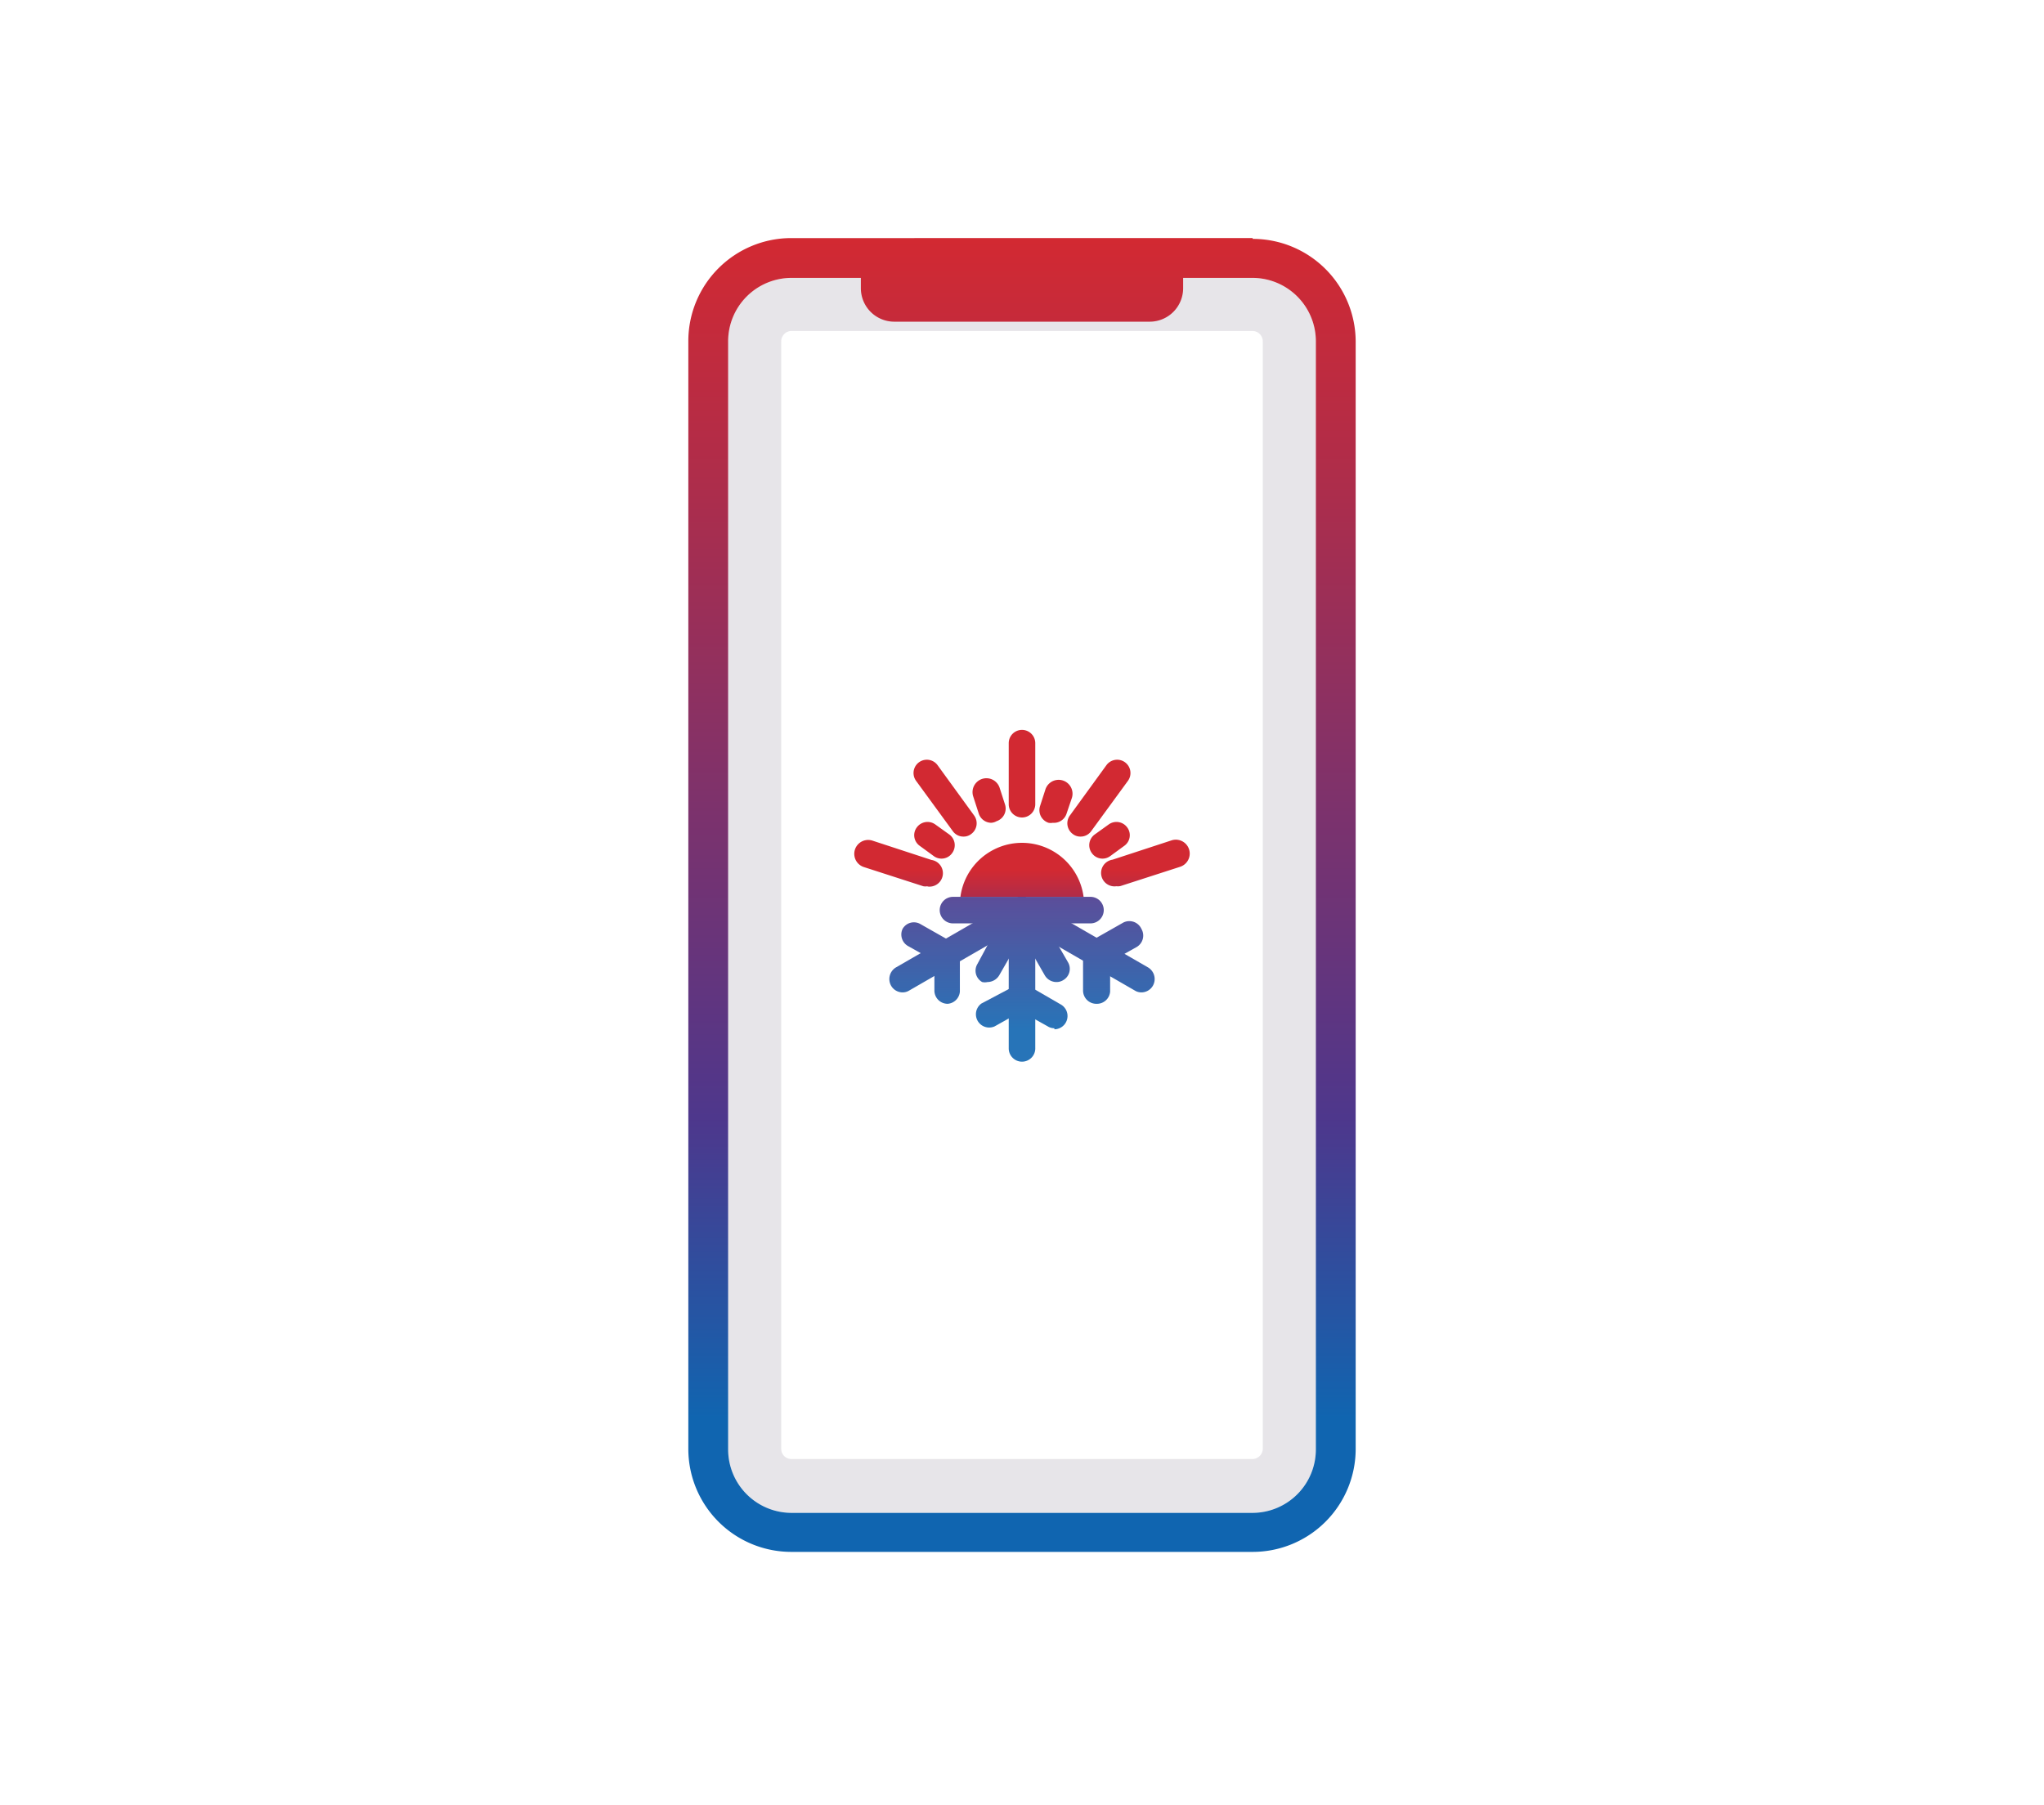 <svg xmlns="http://www.w3.org/2000/svg" xmlns:xlink="http://www.w3.org/1999/xlink" width="77" height="68" viewBox="0 0 77 68">
  <defs>
    <linearGradient id="924895c6-c430-415e-8ff9-d19b7e6e362f" x1="38.5" y1="39.99" x2="38.5" y2="27.8" gradientUnits="userSpaceOnUse">
      <stop offset="0.05" stop-color="#1065b0"/>
      <stop offset="0.27" stop-color="#4e378c"/>
      <stop offset="0.59" stop-color="#d22932"/>
    </linearGradient>
    <linearGradient id="152d960e-04b1-4ba8-b3b6-86750233b9ac" x1="33.82" y1="39.99" x2="33.82" y2="27.8" xlink:href="#924895c6-c430-415e-8ff9-d19b7e6e362f"/>
    <linearGradient id="8f2b8402-3871-444b-9041-97efbf58975b" x1="35.61" y1="39.99" x2="35.61" y2="27.8" xlink:href="#924895c6-c430-415e-8ff9-d19b7e6e362f"/>
    <linearGradient id="ced4ca4c-f313-496c-a488-aedb0e79e4fc" x1="37.24" y1="39.99" x2="37.24" y2="27.8" xlink:href="#924895c6-c430-415e-8ff9-d19b7e6e362f"/>
    <linearGradient id="db1f78e8-984f-4e26-b60b-76c01264d77d" x1="35.2" y1="39.99" x2="35.2" y2="27.8" xlink:href="#924895c6-c430-415e-8ff9-d19b7e6e362f"/>
    <linearGradient id="fc0b0c2b-26f1-49c5-b960-b9c2fab910a6" x1="39.76" y1="39.99" x2="39.76" y2="27.8" xlink:href="#924895c6-c430-415e-8ff9-d19b7e6e362f"/>
    <linearGradient id="11e4e801-4898-4667-b16d-159a92ed4979" x1="41.8" y1="39.99" x2="41.8" y2="27.8" xlink:href="#924895c6-c430-415e-8ff9-d19b7e6e362f"/>
    <linearGradient id="c6299526-eb51-4a35-8a87-baf171419136" x1="43.18" y1="39.99" x2="43.18" y2="27.8" xlink:href="#924895c6-c430-415e-8ff9-d19b7e6e362f"/>
    <linearGradient id="e551e743-9861-4173-9a76-98ebfab97020" x1="41.39" y1="39.99" x2="41.39" y2="27.8" xlink:href="#924895c6-c430-415e-8ff9-d19b7e6e362f"/>
    <linearGradient id="acde5c13-eea2-4941-9315-526dc78cda87" x1="36.25" y1="39.99" x2="36.25" y2="27.8" gradientUnits="userSpaceOnUse">
      <stop offset="0.1" stop-color="#1065b0"/>
      <stop offset="0.54" stop-color="#4e378c"/>
      <stop offset="1" stop-color="#d22932"/>
    </linearGradient>
    <linearGradient id="8a0eca05-12bd-4166-898e-9953571bbdb6" x1="37.85" y1="39.99" x2="37.85" y2="27.8" xlink:href="#acde5c13-eea2-4941-9315-526dc78cda87"/>
    <linearGradient id="be733f3a-7a3c-4f4e-9ff7-9022491c0ef2" x1="39.15" y1="39.99" x2="39.15" y2="27.8" xlink:href="#acde5c13-eea2-4941-9315-526dc78cda87"/>
    <linearGradient id="0851dc6c-0c67-4643-99e6-eb46c880f8f1" x1="39.79" y1="39.99" x2="39.79" y2="27.8" xlink:href="#acde5c13-eea2-4941-9315-526dc78cda87"/>
    <linearGradient id="dddd98d9-b347-4505-9489-7a10a3783a4f" x1="37.19" y1="39.99" x2="37.19" y2="27.8" xlink:href="#acde5c13-eea2-4941-9315-526dc78cda87"/>
    <linearGradient id="0ae90e13-2536-4640-977a-8ea9e483206e" x1="38.5" y1="39.99" x2="38.5" y2="27.8" xlink:href="#acde5c13-eea2-4941-9315-526dc78cda87"/>
    <linearGradient id="bcd3e381-0d9e-4b2d-bbf7-9be0561a7484" x1="38.5" y1="39.99" x2="38.5" y2="27.8" xlink:href="#acde5c13-eea2-4941-9315-526dc78cda87"/>
    <linearGradient id="c6b82c49-4026-4873-907f-b5515f425ecb" x1="35.08" y1="39.99" x2="35.08" y2="27.8" xlink:href="#acde5c13-eea2-4941-9315-526dc78cda87"/>
    <linearGradient id="7a6ca4bc-30aa-4fcf-8d67-a879f9b7fa30" x1="40.74" y1="39.99" x2="40.74" y2="27.8" xlink:href="#acde5c13-eea2-4941-9315-526dc78cda87"/>
    <linearGradient id="1e254a48-091f-44e2-b57d-4ee45290153f" x1="41.92" y1="39.99" x2="41.92" y2="27.8" xlink:href="#acde5c13-eea2-4941-9315-526dc78cda87"/>
    <linearGradient id="3575ce85-520e-415c-b6c2-f828adf00bd8" x1="38.5" y1="9.05" x2="38.5" y2="58.39" gradientUnits="userSpaceOnUse">
      <stop offset="0" stop-color="#d22932"/>
      <stop offset="0.67" stop-color="#4e378c"/>
      <stop offset="0.9" stop-color="#1065b0"/>
    </linearGradient>
    <linearGradient id="fed3e584-163b-4b13-b41c-f51fafb77f5f" x1="38.5" y1="9.05" x2="38.5" y2="58.39" xlink:href="#3575ce85-520e-415c-b6c2-f828adf00bd8"/>
  </defs>
  <title>remote</title>
  <g id="ff82a37c-f826-41e3-b3e6-108d58d5aa7d" data-name="Layer 2">
    <g id="cb8feed2-c724-49fd-bcd7-2a748478aaea" data-name="Layer 1">
      <g>
        <path d="M47.19,12.47a.39.39,0,0,1,.38.38V54.59a.39.39,0,0,1-.38.38H29.81a.38.38,0,0,1-.38-.38V12.85a.39.39,0,0,1,.38-.38H47.19m0-2H29.81a2.39,2.39,0,0,0-2.38,2.38V54.59A2.39,2.39,0,0,0,29.81,57H47.19a2.39,2.39,0,0,0,2.38-2.38V12.85a2.39,2.39,0,0,0-2.38-2.38Z" style="fill: #aea7b5;opacity: 0.3"/>
        <rect width="77" height="68" style="fill: none;opacity: 0.8"/>
        <g>
          <g>
            <path d="M40.82,33.79a2.34,2.34,0,0,0-4.64,0Z" style="fill: url(#924895c6-c430-415e-8ff9-d19b7e6e362f)"/>
            <path d="M38.5,30.8a.5.5,0,0,1-.5-.5V28a.5.5,0,0,1,1,0V30.3A.5.5,0,0,1,38.5,30.8Z" style="fill: url(#924895c6-c430-415e-8ff9-d19b7e6e362f)"/>
            <path d="M34.94,33.39a.41.41,0,0,1-.16,0l-2.23-.72a.5.5,0,0,1,.31-1l2.23.73a.5.5,0,0,1-.15,1Z" style="fill: url(#152d960e-04b1-4ba8-b3b6-86750233b9ac)"/>
            <path d="M36.3,31.52a.49.49,0,0,1-.41-.21l-1.38-1.89a.5.5,0,1,1,.81-.59l1.38,1.9a.5.5,0,0,1-.11.69A.46.46,0,0,1,36.3,31.52Z" style="fill: url(#8f2b8402-3871-444b-9041-97efbf58975b)"/>
            <path d="M37.34,31a.5.5,0,0,1-.47-.35L36.66,30a.5.5,0,0,1,1-.31l.2.62a.5.5,0,0,1-.32.63A.45.45,0,0,1,37.34,31Z" style="fill: url(#ced4ca4c-f313-496c-a488-aedb0e79e4fc)"/>
            <path d="M35.47,32.35a.49.49,0,0,1-.3-.1l-.52-.38a.49.49,0,0,1-.11-.7.5.5,0,0,1,.69-.11l.53.38a.5.5,0,0,1,.11.7A.49.49,0,0,1,35.47,32.35Z" style="fill: url(#db1f78e8-984f-4e26-b60b-76c01264d77d)"/>
            <path d="M39.66,31a.45.45,0,0,1-.16,0,.5.5,0,0,1-.32-.63l.2-.62a.5.5,0,0,1,1,.31l-.21.62A.5.5,0,0,1,39.66,31Z" style="fill: url(#fc0b0c2b-26f1-49c5-b960-b9c2fab910a6)"/>
            <path d="M41.53,32.35a.49.49,0,0,1-.4-.21.5.5,0,0,1,.11-.7l.53-.38a.5.5,0,0,1,.69.11.49.49,0,0,1-.11.7l-.52.38A.49.49,0,0,1,41.53,32.35Z" style="fill: url(#11e4e801-4898-4667-b16d-159a92ed4979)"/>
            <path d="M42.06,33.39a.5.5,0,0,1-.15-1l2.23-.73a.5.5,0,0,1,.31,1l-2.23.72A.41.41,0,0,1,42.06,33.39Z" style="fill: url(#c6299526-eb51-4a35-8a87-baf171419136)"/>
            <path d="M40.7,31.52a.46.46,0,0,1-.29-.1.5.5,0,0,1-.11-.69l1.38-1.9a.5.5,0,0,1,.81.59l-1.38,1.89A.49.49,0,0,1,40.7,31.52Z" style="fill: url(#e551e743-9861-4173-9a76-98ebfab97020)"/>
          </g>
          <g style="opacity: 0.9">
            <path d="M34,37.39a.5.5,0,0,1-.43-.25.51.51,0,0,1,.18-.69l4.49-2.59a.49.49,0,0,1,.68.18.51.51,0,0,1-.18.69l-4.49,2.59A.47.47,0,0,1,34,37.39Z" style="fill: url(#acde5c13-eea2-4941-9315-526dc78cda87)"/>
            <path d="M37.2,37A.47.47,0,0,1,37,37a.49.49,0,0,1-.18-.68L38.07,34a.5.5,0,0,1,.86.5l-1.29,2.25A.52.52,0,0,1,37.2,37Z" style="fill: url(#8a0eca05-12bd-4166-898e-9953571bbdb6)"/>
            <path d="M39.8,37a.51.51,0,0,1-.44-.25l-1.29-2.25a.5.5,0,0,1,.86-.5l1.3,2.25a.49.49,0,0,1-.18.68A.47.47,0,0,1,39.8,37Z" style="fill: url(#be733f3a-7a3c-4f4e-9ff7-9022491c0ef2)"/>
            <path d="M41.08,34.79H38.49a.5.5,0,0,1-.5-.5.5.5,0,0,1,.5-.5h2.59a.5.5,0,0,1,.5.5A.5.5,0,0,1,41.08,34.79Z" style="fill: url(#0851dc6c-0c67-4643-99e6-eb46c880f8f1)"/>
            <path d="M38.49,34.79H35.9a.5.5,0,0,1-.5-.5.5.5,0,0,1,.5-.5h2.59a.5.5,0,0,1,.5.5A.5.5,0,0,1,38.49,34.79Z" style="fill: url(#dddd98d9-b347-4505-9489-7a10a3783a4f)"/>
            <path d="M38.5,40a.5.5,0,0,1-.5-.5V34.29a.5.5,0,1,1,1,0v5.19A.5.5,0,0,1,38.5,40Z" style="fill: url(#0ae90e13-2536-4640-977a-8ea9e483206e)"/>
            <path d="M39.72,38.74a.45.45,0,0,1-.25-.07l-1-.56-1,.56a.5.5,0,0,1-.5-.86L38.5,37l1.47.85a.5.5,0,0,1-.25.93Z" style="fill: url(#bcd3e381-0d9e-4b2d-bbf7-9be0561a7484)"/>
            <path d="M35.7,37.82a.5.5,0,0,1-.5-.5V36.2l-1-.56A.5.5,0,0,1,34,35a.49.49,0,0,1,.68-.18l1.48.84v1.7A.5.5,0,0,1,35.7,37.82Z" style="fill: url(#c6b82c49-4026-4873-907f-b5515f425ecb)"/>
            <path d="M43,37.39a.47.47,0,0,1-.25-.07l-4.49-2.59a.51.51,0,0,1-.18-.69.5.5,0,0,1,.68-.18l4.49,2.59a.51.51,0,0,1,.18.69A.5.5,0,0,1,43,37.39Z" style="fill: url(#7a6ca4bc-30aa-4fcf-8d67-a879f9b7fa30)"/>
            <path d="M43,37.39a.47.47,0,0,1-.25-.07l-4.49-2.59a.51.51,0,0,1-.18-.69.5.5,0,0,1,.68-.18l4.49,2.59a.51.51,0,0,1,.18.69A.5.5,0,0,1,43,37.39Z" style="fill: url(#7a6ca4bc-30aa-4fcf-8d67-a879f9b7fa30)"/>
            <path d="M41.3,37.82a.5.5,0,0,1-.5-.5v-1.7l1.48-.84A.5.5,0,0,1,43,35a.5.5,0,0,1-.18.68l-1,.56v1.12A.5.5,0,0,1,41.3,37.82Z" style="fill: url(#1e254a48-091f-44e2-b57d-4ee45290153f)"/>
          </g>
        </g>
        <path d="M32.43,9.62H44.57a0,0,0,0,1,0,0v1.24a1.26,1.26,0,0,1-1.26,1.26H33.69a1.26,1.26,0,0,1-1.26-1.26V9.62A0,0,0,0,1,32.43,9.62Z" style="fill: url(#3575ce85-520e-415c-b6c2-f828adf00bd8)"/>
        <path d="M47.19,10.47a2.39,2.39,0,0,1,2.38,2.38V54.59A2.39,2.39,0,0,1,47.19,57H29.81a2.39,2.39,0,0,1-2.38-2.38V12.85a2.39,2.39,0,0,1,2.38-2.38H47.19m0-1.5H29.81a3.88,3.88,0,0,0-3.88,3.88V54.59a3.88,3.88,0,0,0,3.88,3.88H47.19a3.88,3.88,0,0,0,3.88-3.88V12.85A3.88,3.88,0,0,0,47.19,9Z" style="fill: url(#fed3e584-163b-4b13-b41c-f51fafb77f5f)"/>
      </g>
    </g>
  </g>
</svg>
